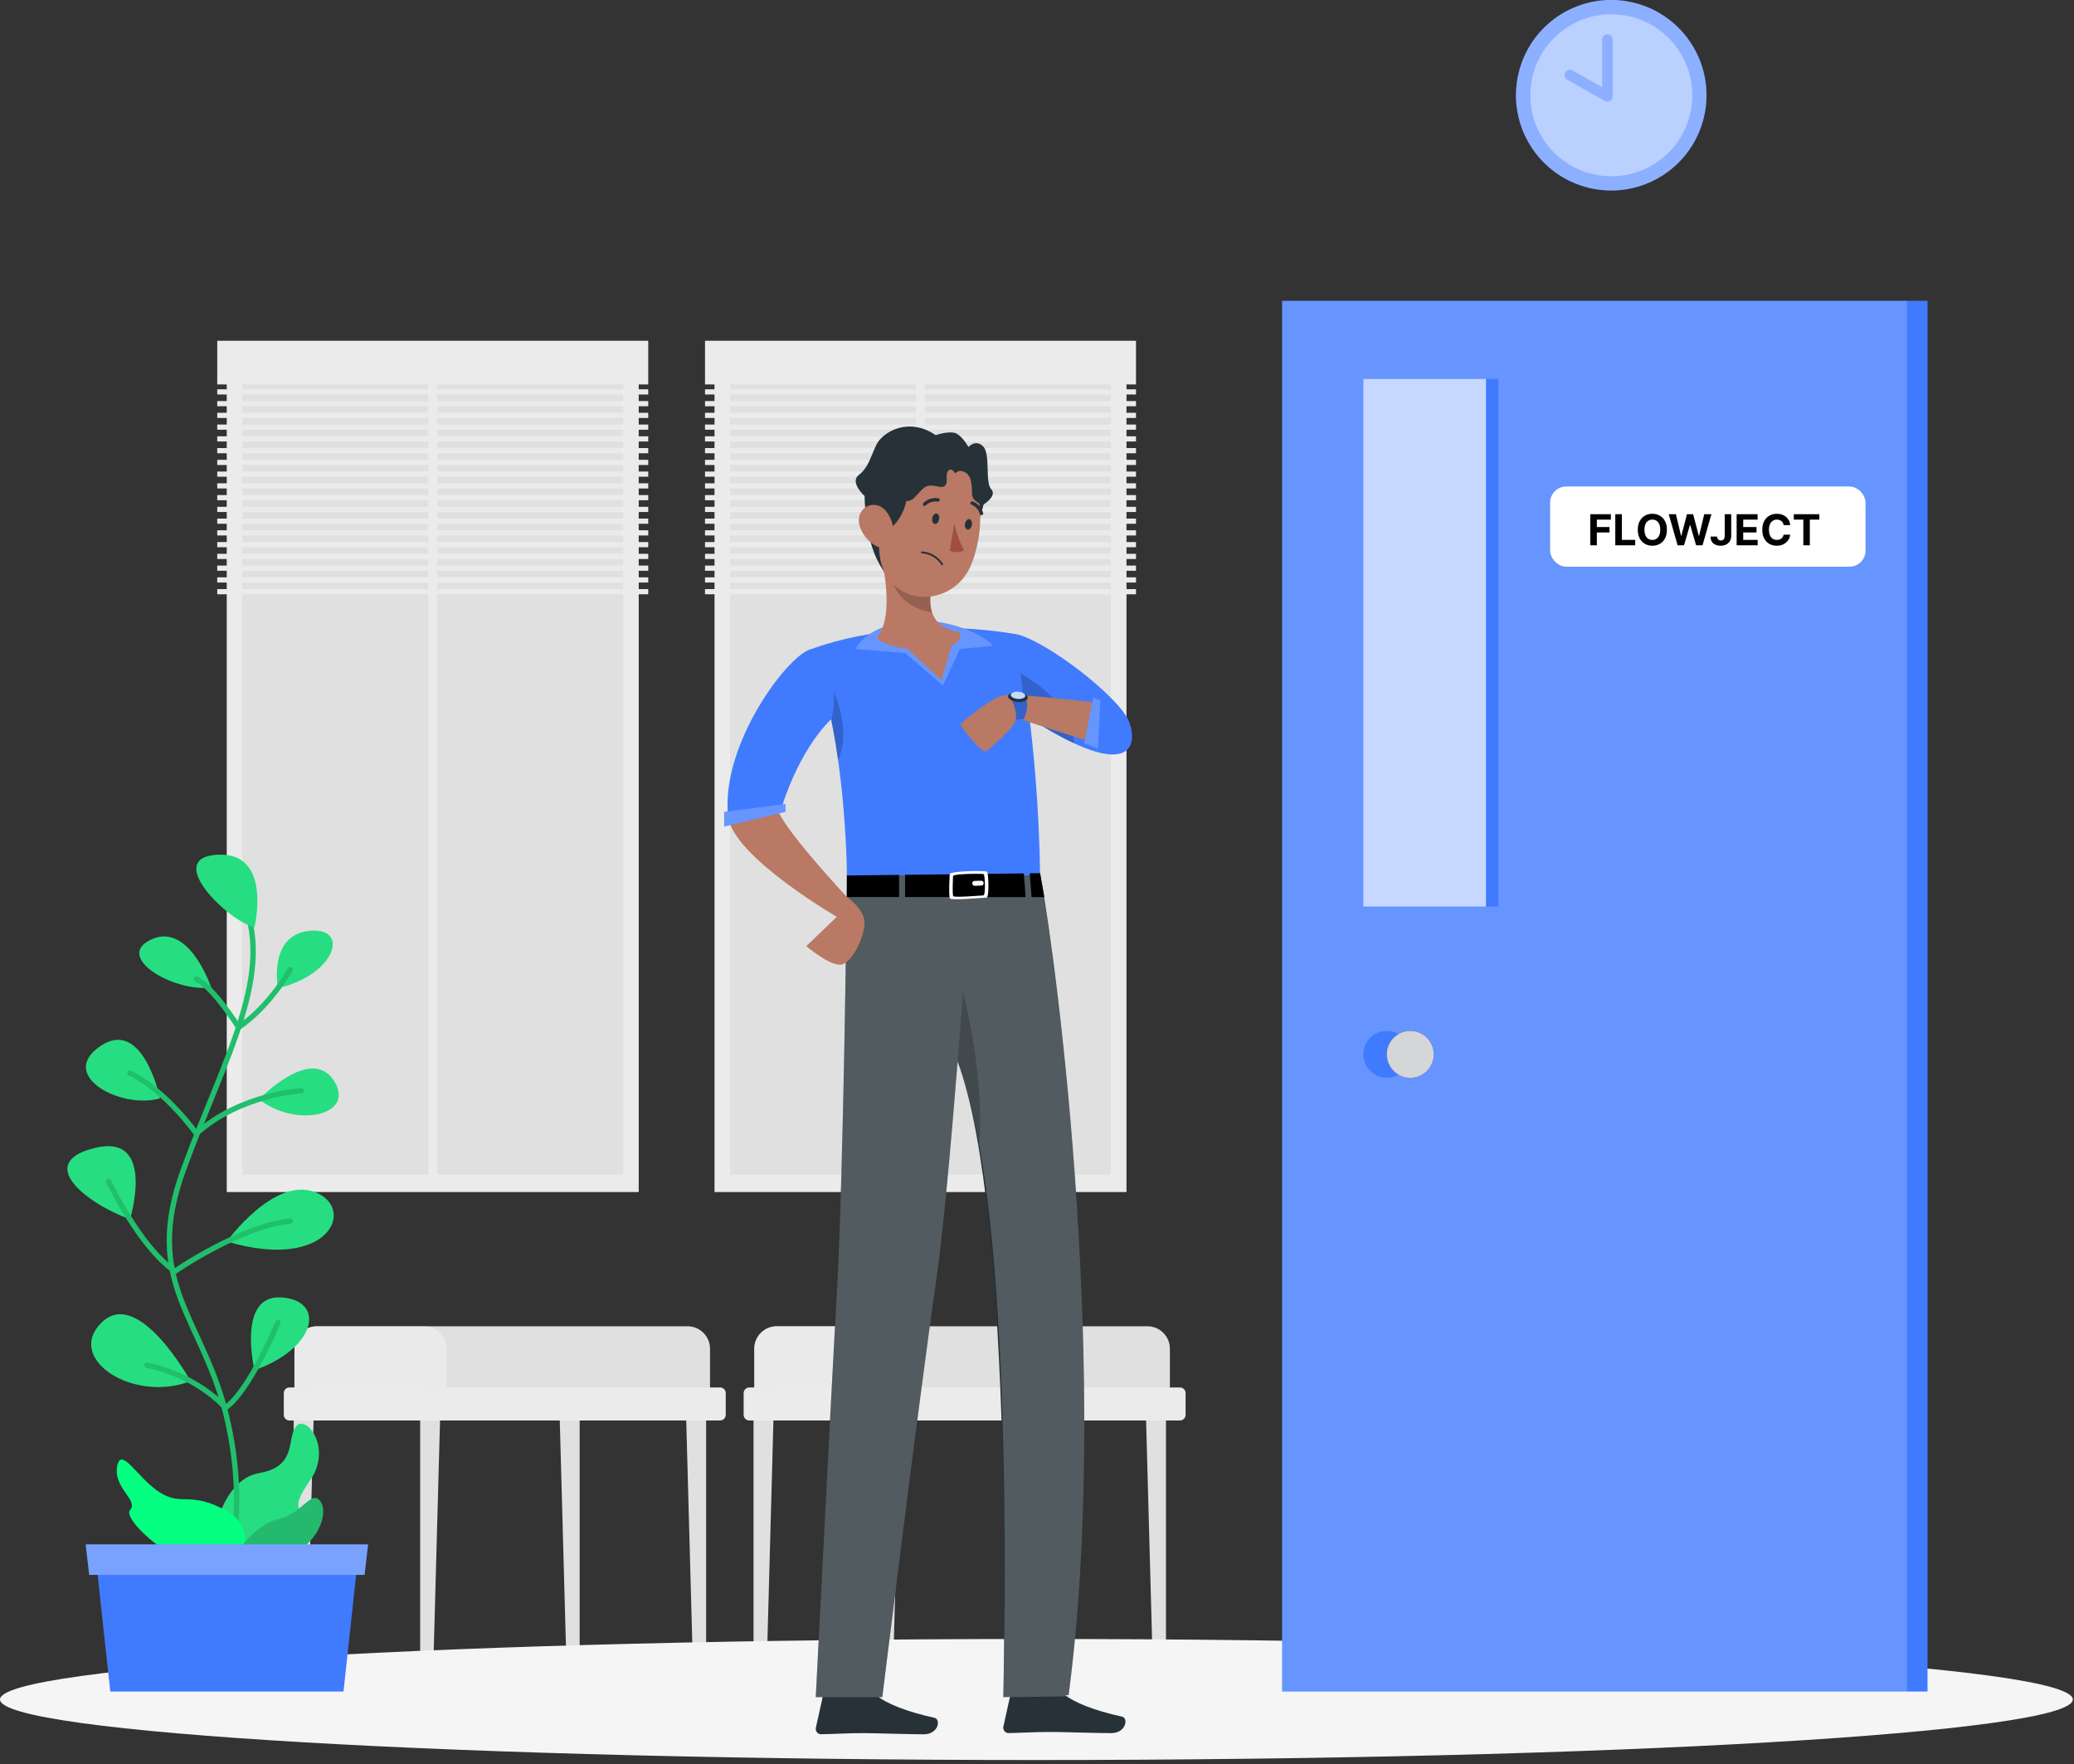 <svg width="388" height="330" viewBox="0 0 388 330" fill="none" xmlns="http://www.w3.org/2000/svg">
<rect x="0" y="0" width="388" height="330" fill="#333333" stroke="none"/>
<g clip-path="url(#clip0_228_7)">
<path d="M119.49 66H42.42V222.97H119.49V66Z" fill="#EBEBEB"/>
<path d="M116.58 219.71L116.58 69.26H45.32L45.32 219.71H116.58Z" fill="#E0E0E0"/>
<path d="M81.781 68.42H80.141V221.34H81.781V68.42Z" fill="#EBEBEB"/>
<path d="M121.271 63.74H40.641V71.91H121.271V63.74Z" fill="#EBEBEB"/>
<path d="M121.271 72.82H40.641V73.79H121.271V72.82Z" fill="#EBEBEB"/>
<path d="M121.271 75.02H40.641V75.99H121.271V75.02Z" fill="#EBEBEB"/>
<path d="M121.271 77.21H40.641V78.18H121.271V77.21Z" fill="#EBEBEB"/>
<path d="M121.271 79.41H40.641V80.38H121.271V79.41Z" fill="#EBEBEB"/>
<path d="M121.271 81.61H40.641V82.58H121.271V81.61Z" fill="#EBEBEB"/>
<path d="M121.271 83.811H40.641V84.781H121.271V83.811Z" fill="#EBEBEB"/>
<path d="M121.271 86.01H40.641V86.98H121.271V86.01Z" fill="#EBEBEB"/>
<path d="M121.271 88.2H40.641V89.17H121.271V88.2Z" fill="#EBEBEB"/>
<path d="M121.271 90.4H40.641V91.37H121.271V90.4Z" fill="#EBEBEB"/>
<path d="M121.271 92.601H40.641V93.571H121.271V92.601Z" fill="#EBEBEB"/>
<path d="M121.271 94.8H40.641V95.77H121.271V94.8Z" fill="#EBEBEB"/>
<path d="M121.271 97H40.641V97.97H121.271V97Z" fill="#EBEBEB"/>
<path d="M121.271 99.19H40.641V100.16H121.271V99.19Z" fill="#EBEBEB"/>
<path d="M121.271 101.391H40.641V102.361H121.271V101.391Z" fill="#EBEBEB"/>
<path d="M121.271 103.59H40.641V104.56H121.271V103.59Z" fill="#EBEBEB"/>
<path d="M121.271 105.79H40.641V106.76H121.271V105.79Z" fill="#EBEBEB"/>
<path d="M121.271 107.99H40.641V108.96H121.271V107.99Z" fill="#EBEBEB"/>
<path d="M121.271 110.19H40.641V111.16H121.271V110.19Z" fill="#EBEBEB"/>
<path d="M210.74 66H133.67V222.97H210.74V66Z" fill="#EBEBEB"/>
<path d="M207.83 219.71V69.26H136.57V219.71H207.83Z" fill="#E0E0E0"/>
<path d="M173.021 68.42H171.381V221.34H173.021V68.42Z" fill="#EBEBEB"/>
<path d="M212.521 63.74H131.891V71.91H212.521V63.74Z" fill="#EBEBEB"/>
<path d="M212.521 72.82H131.891V73.79H212.521V72.82Z" fill="#EBEBEB"/>
<path d="M212.521 75.02H131.891V75.99H212.521V75.02Z" fill="#EBEBEB"/>
<path d="M212.521 77.21H131.891V78.18H212.521V77.21Z" fill="#EBEBEB"/>
<path d="M212.521 79.41H131.891V80.38H212.521V79.41Z" fill="#EBEBEB"/>
<path d="M212.521 81.61H131.891V82.58H212.521V81.61Z" fill="#EBEBEB"/>
<path d="M212.521 83.811H131.891V84.781H212.521V83.811Z" fill="#EBEBEB"/>
<path d="M212.521 86.01H131.891V86.98H212.521V86.01Z" fill="#EBEBEB"/>
<path d="M212.521 88.2H131.891V89.17H212.521V88.2Z" fill="#EBEBEB"/>
<path d="M212.521 90.4H131.891V91.37H212.521V90.4Z" fill="#EBEBEB"/>
<path d="M212.521 92.601H131.891V93.571H212.521V92.601Z" fill="#EBEBEB"/>
<path d="M212.521 94.8H131.891V95.77H212.521V94.8Z" fill="#EBEBEB"/>
<path d="M212.521 97H131.891V97.97H212.521V97Z" fill="#EBEBEB"/>
<path d="M212.521 99.19H131.891V100.16H212.521V99.19Z" fill="#EBEBEB"/>
<path d="M212.521 101.391H131.891V102.361H212.521V101.391Z" fill="#EBEBEB"/>
<path d="M212.521 103.59H131.891V104.56H212.521V103.59Z" fill="#EBEBEB"/>
<path d="M212.521 105.79H131.891V106.76H212.521V105.79Z" fill="#EBEBEB"/>
<path d="M212.521 107.99H131.891V108.96H212.521V107.99Z" fill="#EBEBEB"/>
<path d="M212.521 110.19H131.891V111.16H212.521V110.19Z" fill="#EBEBEB"/>
<path d="M145.321 248.08H214.661C216.981 248.08 218.861 249.96 218.861 252.28V260.18H141.111V252.28C141.111 249.96 142.991 248.08 145.311 248.08H145.321Z" fill="#E0E0E0"/>
<path opacity="0.6" d="M145.321 248.08H165.351C167.671 248.08 169.551 249.96 169.551 252.28V260.18H141.111V252.28C141.111 249.96 142.991 248.08 145.311 248.08H145.321Z" fill="#F0F0F0"/>
<path d="M194.47 316.401H192.14L190.58 259.521H194.47V316.401Z" fill="#E0E0E0"/>
<path d="M143.311 316.401H140.971V259.521H144.861L143.311 316.401Z" fill="#E0E0E0"/>
<path d="M166.961 316.401H164.631V259.521H168.521L166.961 316.401Z" fill="#E0E0E0"/>
<path d="M218.13 316.401H215.79L214.24 259.521H218.13V316.401Z" fill="#E0E0E0"/>
<path d="M220.741 259.521H140.181C139.596 259.521 139.121 259.995 139.121 260.581V264.641C139.121 265.226 139.596 265.701 140.181 265.701H220.741C221.327 265.701 221.801 265.226 221.801 264.641V260.581C221.801 259.995 221.327 259.521 220.741 259.521Z" fill="#EBEBEB"/>
<path d="M59.29 248.08H128.63C130.95 248.08 132.83 249.96 132.83 252.28V260.18H55.09V252.28C55.09 249.96 56.97 248.08 59.29 248.08Z" fill="#E0E0E0"/>
<path opacity="0.6" d="M59.29 248.08H79.32C81.64 248.08 83.52 249.96 83.52 252.28V260.18H55.08V252.28C55.08 249.96 56.96 248.08 59.28 248.08H59.29Z" fill="#F0F0F0"/>
<path d="M108.441 316.401H106.111L104.551 259.521H108.441V316.401Z" fill="#E0E0E0"/>
<path d="M57.281 316.401H54.941V259.521H58.831L57.281 316.401Z" fill="#E0E0E0"/>
<path d="M80.932 316.401H78.602V259.521H82.492L80.932 316.401Z" fill="#E0E0E0"/>
<path d="M132.101 316.401H129.761L128.211 259.521H132.101V316.401Z" fill="#E0E0E0"/>
<path d="M134.71 259.521H54.15C53.564 259.521 53.09 259.995 53.09 260.581V264.641C53.09 265.226 53.564 265.701 54.15 265.701H134.71C135.295 265.701 135.77 265.226 135.77 264.641V260.581C135.77 259.995 135.295 259.521 134.71 259.521Z" fill="#EBEBEB"/>
<path d="M193.89 329.21C300.972 329.21 387.78 324.142 387.78 317.89C387.78 311.638 300.972 306.57 193.89 306.57C86.808 306.57 0 311.638 0 317.89C0 324.142 86.808 329.21 193.89 329.21Z" fill="#F5F5F5"/>
<path d="M318.769 21.907C321.029 12.328 315.097 2.731 305.519 0.47C295.94 -1.791 286.342 4.141 284.082 13.72C281.821 23.299 287.753 32.896 297.332 35.157C306.91 37.418 316.508 31.485 318.769 21.907Z" fill="#407BFF"/>
<path opacity="0.4" d="M316.4 20.247C317.741 11.988 312.133 4.206 303.874 2.866C295.615 1.525 287.832 7.133 286.492 15.392C285.151 23.651 290.76 31.433 299.019 32.774C307.278 34.115 315.06 28.506 316.4 20.247Z" fill="white"/>
<path d="M300.719 19.02C300.549 19.02 300.379 18.98 300.229 18.89L293.209 14.92C292.729 14.65 292.559 14.04 292.829 13.56C293.099 13.08 293.709 12.91 294.189 13.18L299.719 16.31V7.42C299.719 6.87 300.169 6.42 300.719 6.42C301.269 6.42 301.719 6.87 301.719 7.42V18.01C301.719 18.37 301.529 18.69 301.219 18.87C301.059 18.96 300.889 19.01 300.719 19.01V19.02Z" fill="#407BFF"/>
<path opacity="0.4" d="M318.769 21.907C321.029 12.328 315.097 2.731 305.519 0.47C295.94 -1.791 286.342 4.141 284.082 13.72C281.821 23.299 287.753 32.896 297.332 35.157C306.91 37.418 316.508 31.485 318.769 21.907Z" fill="white"/>
<path d="M39.78 288.039C39.78 288.039 41.32 276.769 48.53 275.529C55.74 274.299 53.57 268.849 55.44 266.729C57.32 264.619 62.22 270.849 58.02 276.879C53.82 282.909 57.25 281.019 55.44 286.619C53.63 292.229 39.12 297.379 39.78 288.029V288.039Z" fill="#26DE81"/>
<path d="M42.171 295.24C42.171 295.24 46.761 283.35 42.371 264.9C37.981 246.45 26.541 240.07 34.331 218.75C42.121 197.43 51.741 181.91 45.171 167.75" stroke="#20BF6B" stroke-linecap="round" stroke-linejoin="round"/>
<path d="M44.24 293.109C44.24 293.109 48.9 286.089 42.17 282.479C35.44 278.869 34.1 281.779 29.93 279.179C25.77 276.579 22.61 270.289 21.91 274.319C21.2 278.349 26.01 280.639 24.31 282.479C22.61 284.319 35.62 296.279 44.24 293.109Z" fill="#05FF81"/>
<path d="M47.61 173.45C47.61 173.45 51.03 159.33 40.72 159.87C30.4 160.41 42.78 172.36 47.61 173.45Z" fill="#26DE81"/>
<path d="M39.521 184.739C39.521 184.739 35.451 172.479 28.351 175.699C21.251 178.919 32.251 185.549 39.521 184.739Z" fill="#26DE81"/>
<path d="M52.001 184.83C52.001 184.83 50.101 174.94 57.841 174.12C65.581 173.3 62.831 182.34 52.001 184.83Z" fill="#26DE81"/>
<path d="M48.48 205.61C48.48 205.61 58.141 195.5 62.441 202.1C66.731 208.7 55.261 211.07 48.48 205.61Z" fill="#26DE81"/>
<path d="M29.939 205.439C29.939 205.439 26.75 190.189 18.73 195.699C10.71 201.209 22.739 207.569 29.939 205.439Z" fill="#26DE81"/>
<path d="M24.31 228.079C24.31 228.079 29.27 212.019 17.88 214.689C6.49 217.369 15.87 224.949 24.31 228.079Z" fill="#26DE81"/>
<path d="M42.44 232.219C42.44 232.219 51.26 219.969 58.989 223.009C66.719 226.049 61.559 237.939 42.44 232.219Z" fill="#26DE81"/>
<path d="M35.651 258.339C35.651 258.339 25.881 240.579 19.001 247.379C12.121 254.179 24.951 262.489 35.651 258.339Z" fill="#26DE81"/>
<path d="M47.611 256.299C47.611 256.299 44.27 242.189 52.581 242.679C60.88 243.169 59.431 252.089 47.611 256.299Z" fill="#26DE81"/>
<path d="M54.321 181.35C54.321 181.35 50.42 188.28 44.63 192.16C44.63 192.16 40.001 184.75 36.73 183.13" stroke="#20BF6B" stroke-linecap="round" stroke-linejoin="round"/>
<path d="M56.391 204.039C56.391 204.039 45.1 204.579 36.73 212.029C36.73 212.029 31.11 204.039 24.311 200.739" stroke="#20BF6B" stroke-linecap="round" stroke-linejoin="round"/>
<path d="M20.32 220.989C20.32 220.989 26.17 233.319 32.74 237.779C32.74 237.779 44.94 229.339 54.32 228.399" stroke="#20BF6B" stroke-linecap="round" stroke-linejoin="round"/>
<path d="M52 247.39C52 247.39 46.67 260.23 42.17 263.31C42.17 263.31 37.27 257.45 27.5 255.35" stroke="#20BF6B" stroke-linecap="round" stroke-linejoin="round"/>
<path d="M43.52 291.43C43.52 291.43 47.52 285.07 52.029 284.16C56.539 283.25 58.489 278.06 60.15 281.18C61.819 284.31 57.219 294.67 43.52 291.42V291.43Z" fill="#23BA6E"/>
<path d="M64.261 316.399H20.631L17.711 289.489H67.181L64.261 316.399Z" fill="#407BFF"/>
<path d="M68.199 294.58H16.689L16.029 288.88H68.859L68.199 294.58Z" fill="#407BFF"/>
<path opacity="0.3" d="M68.199 294.58H16.689L16.029 288.88H68.859L68.199 294.58Z" fill="white"/>
<path d="M360.599 56.27H239.859V316.4H360.599V56.27Z" fill="#407BFF"/>
<path opacity="0.2" d="M356.749 56.27H239.859V316.4H356.749V56.27Z" fill="white"/>
<path d="M280.329 70.88H255.049V169.57H280.329V70.88Z" fill="#407BFF"/>
<path opacity="0.7" d="M277.989 70.88H255.049V169.57H277.989V70.88Z" fill="white"/>
<path d="M263.829 197.219C263.829 199.639 261.859 201.609 259.439 201.609C257.019 201.609 255.049 199.639 255.049 197.219C255.049 194.799 257.019 192.829 259.439 192.829C261.859 192.829 263.829 194.799 263.829 197.219Z" fill="#407BFF"/>
<path d="M263.829 201.609C266.254 201.609 268.219 199.644 268.219 197.219C268.219 194.795 266.254 192.829 263.829 192.829C261.405 192.829 259.439 194.795 259.439 197.219C259.439 199.644 261.405 201.609 263.829 201.609Z" fill="#263238"/>
<path opacity="0.8" d="M263.829 201.609C266.254 201.609 268.219 199.644 268.219 197.219C268.219 194.795 266.254 192.829 263.829 192.829C261.405 192.829 259.439 194.795 259.439 197.219C259.439 199.644 261.405 201.609 263.829 201.609Z" fill="white"/>
<path d="M200.901 139.02C198.431 137.87 195.431 136.19 191.811 133.83L190.941 125.97L190.131 118.61C195.961 119.99 208.941 130.13 211.041 134.6C212.561 137.82 212.801 144.54 200.911 139.02H200.901Z" fill="#407BFF"/>
<path d="M162.82 316.65H154.55C154.27 316.65 154.03 316.85 153.97 317.12L152.63 323.18C152.52 323.72 152.86 324.26 153.4 324.37C153.47 324.39 153.55 324.39 153.62 324.39C156.3 324.35 158.24 324.18 161.61 324.18C163.68 324.18 169.92 324.4 172.78 324.4C175.64 324.4 176.01 321.58 174.84 321.32C169.59 320.18 165.64 318.59 163.96 317.08C163.65 316.79 163.24 316.64 162.82 316.65Z" fill="#263238"/>
<path d="M197.9 316.43H189.63C189.35 316.43 189.11 316.63 189.05 316.9L187.71 322.96C187.6 323.5 187.94 324.04 188.48 324.15C188.55 324.17 188.63 324.17 188.7 324.17C191.38 324.13 193.32 323.96 196.69 323.96C198.76 323.96 205 324.18 207.86 324.18C210.72 324.18 211.09 321.36 209.92 321.1C204.67 319.96 200.72 318.37 199.04 316.86C198.73 316.57 198.32 316.42 197.9 316.43Z" fill="#263238"/>
<path d="M158.441 163.33H194.581C198.021 182.09 207.641 257.92 199.921 317.08L187.691 317.45C187.691 317.45 189.951 227.59 179.151 198.55C177.911 214.09 176.431 230.62 175.151 239.42C172.011 261.07 165.061 317.45 165.061 317.45H152.611C152.611 317.45 155.371 263.1 156.551 241.82C157.841 218.72 158.391 168.07 158.441 163.32V163.33Z" fill="#263238"/>
<path opacity="0.2" d="M152.611 317.46H165.061C165.061 317.46 172.001 261.08 175.151 239.43C176.431 230.64 177.901 214.11 179.151 198.57C180.741 202.85 182.071 208.19 183.191 214.2C189.641 249.02 187.691 317.46 187.691 317.46L199.921 317.3C207.641 258.14 198.021 181.95 194.581 163.76H158.451C158.401 168.09 157.841 218.94 156.551 242.04C155.371 263.32 152.611 317.46 152.611 317.46Z" fill="white"/>
<path opacity="0.2" d="M179.15 198.56C180.74 202.84 182.07 208.18 183.19 214.19C184.2 200.36 180.16 185.7 180.16 185.7L179.16 198.56H179.15Z" fill="black"/>
<path d="M194.57 163.76H158.44C158.44 163.76 158.42 153.83 156.79 142.19C156.24 138.28 155.5 134.16 154.51 130.17C153.77 127.14 152.88 124.17 151.83 121.41C151.83 121.41 167.87 114.86 190.14 118.63C190.14 118.63 194.24 137.65 194.58 163.77L194.57 163.76Z" fill="#407BFF"/>
<path d="M169.32 167.79L191.87 167.8L191.53 163.37L169.32 163.63V167.79Z" fill="black"/>
<path d="M192.991 167.8H195.371L194.571 163.33L192.641 163.35L192.991 167.8Z" fill="black"/>
<path d="M168.201 163.65L158.441 163.76V167.79H168.201V163.65Z" fill="black"/>
<path d="M184.651 163.06C184.371 162.81 178.131 162.9 177.671 163.46C177.671 163.46 177.431 167.71 177.721 168.07C178.011 168.44 183.991 167.92 184.551 167.9C185.111 167.89 184.931 163.31 184.651 163.06ZM183.951 167.49C183.491 167.5 178.581 167.93 178.341 167.63C178.101 167.33 178.301 163.84 178.301 163.84C178.681 163.39 183.811 163.31 184.041 163.51C184.271 163.72 184.421 167.48 183.961 167.49H183.951Z" fill="white"/>
<path d="M183.56 164.74L182.33 164.77C182.1 164.77 181.9 164.96 181.89 165.19V165.21C181.87 165.48 182.09 165.7 182.36 165.69L183.59 165.64C183.85 165.63 184.05 165.4 184.02 165.15C184 164.91 183.8 164.74 183.56 164.74Z" fill="white"/>
<path opacity="0.2" d="M156.78 142.19C156.23 138.28 155.49 134.16 154.5 130.17C154.94 129.85 155.43 129.58 155.95 129.38C155.95 129.38 159.43 136.55 156.77 142.19H156.78Z" fill="black"/>
<path d="M151.82 121.4C144.45 124.9 134.39 146.38 136.45 153.68C138.51 160.99 156.55 171.5 156.55 171.5L150.84 176.98C150.84 176.98 155.41 180.86 157.46 180.41C159.52 179.95 161.88 174.93 161.73 172.42C161.58 169.91 158.44 167.79 158.44 167.79C158.44 167.79 145.62 154.09 145.36 150.92C144.73 143.29 154.69 130.9 154.69 130.9L151.82 121.4Z" fill="#B97964"/>
<path d="M151.82 121.4C147.64 122.22 134.99 138.84 136.18 152.37L146.27 150.92C146.27 150.92 149.23 140.7 155.48 134.53C155.48 134.53 156.89 130.79 155.09 124.72C154.42 122.47 151.82 121.4 151.82 121.4Z" fill="#407BFF"/>
<path d="M135.48 151.86L146.96 150.4V151.86L135.48 154.6V151.86Z" fill="#407BFF"/>
<path opacity="0.2" d="M135.48 151.86L146.96 150.4V151.86L135.48 154.6V151.86Z" fill="white"/>
<path opacity="0.2" d="M200.901 139.02C198.431 137.87 195.431 136.19 191.811 133.83L190.941 125.97C193.021 127.11 200.721 131.84 200.901 139.01V139.02Z" fill="black"/>
<path d="M204.07 131.31C204.07 131.31 190.31 129.66 187.81 130.06C185.31 130.46 179.89 135.24 179.68 135.42C179.47 135.59 183.48 140.71 184.34 140.53C185.2 140.35 189.6 135.84 189.72 135.42C189.84 135 190.08 134.28 190.08 134.28L203.18 138.5C203.18 138.5 206.1 134.17 204.08 131.31H204.07Z" fill="#B97964"/>
<path d="M188.821 130.06C188.821 130.06 190.251 132.22 190.101 134.6L191.491 134.57C191.491 134.57 192.731 132.33 191.801 130.16L188.811 130.06H188.821Z" fill="#407BFF"/>
<path opacity="0.2" d="M188.821 130.06C188.821 130.06 190.251 132.22 190.101 134.6L191.491 134.57C191.491 134.57 192.731 132.33 191.801 130.16L188.811 130.06H188.821Z" fill="black"/>
<path d="M192.271 130.52C192.231 131.02 191.381 131.37 190.361 131.29C189.341 131.21 188.551 130.74 188.591 130.23C188.631 129.73 189.481 129.38 190.501 129.46C191.521 129.54 192.311 130.01 192.271 130.52Z" fill="#263238"/>
<path d="M191.801 130.16C191.771 130.53 191.141 130.78 190.401 130.73C189.651 130.67 189.071 130.32 189.101 129.95C189.131 129.58 189.761 129.33 190.501 129.38C191.251 129.44 191.831 129.79 191.801 130.16Z" fill="#407BFF"/>
<path opacity="0.7" d="M191.801 130.16C191.771 130.53 191.141 130.78 190.401 130.73C189.651 130.67 189.071 130.32 189.101 129.95C189.131 129.58 189.761 129.33 190.501 129.38C191.251 129.44 191.831 129.79 191.801 130.16Z" fill="white"/>
<path d="M202.84 139.06L204.51 130.5L205.87 131.01L205.4 140.03L202.84 139.06Z" fill="#407BFF"/>
<path opacity="0.2" d="M202.84 139.06L204.51 130.5L205.87 131.01L205.4 140.03L202.84 139.06Z" fill="white"/>
<path d="M160.08 121.4C160.08 121.4 161.58 117.59 168.77 116.34C175.96 115.09 183.84 118.4 185.73 120.79L179.55 121.4L176.42 128.22L169.31 122.14L160.07 121.4H160.08Z" fill="#407BFF"/>
<path opacity="0.2" d="M160.08 121.4C160.08 121.4 161.58 117.59 168.77 116.34C175.96 115.09 183.84 118.4 185.73 120.79L179.55 121.4L176.42 128.22L169.31 122.14L160.07 121.4H160.08Z" fill="white"/>
<path d="M163.961 119.3C165.341 120.56 167.561 121.1 169.681 121.3L176.141 127.25L178.021 120.68C178.021 120.68 180.471 119.81 179.411 118.23C176.421 117.74 174.981 116.34 174.381 114.56C174.031 113.52 173.981 112.35 174.081 111.15C174.121 110.52 174.221 109.88 174.331 109.24L164.281 101.8C165.601 106.71 167.211 115.74 163.961 119.3Z" fill="#B97964"/>
<path opacity="0.2" d="M166.6 106.521C167 112.551 171.95 114.211 174.38 114.551C174.03 113.511 173.98 112.341 174.08 111.141L166.61 106.521H166.6Z" fill="black"/>
<path d="M184.21 89.13C184.21 89.13 185.36 96.85 180.38 100.46C175.4 104.07 175.4 86.6 175.4 86.6L184.21 89.13Z" fill="#263238"/>
<path d="M165.93 107.92C168.35 111.39 172.29 112.3 175.71 111.22C177.91 110.53 179.89 109 181.12 106.81C181.28 106.52 181.43 106.22 181.57 105.91C184.02 100.18 184.8 90.15 178.74 86.39C174.44 83.68 168.74 84.97 166.03 89.28C165.25 90.5 164.78 91.9 164.64 93.34C163.9 100.04 163.14 103.95 165.93 107.92Z" fill="#B97964"/>
<path d="M174.41 96.92C174.28 97.45 174.53 97.95 174.88 98.01C175.24 98.07 175.59 97.68 175.69 97.14C175.79 96.6 175.57 96.11 175.21 96.05C174.86 95.99 174.5 96.38 174.4 96.92H174.41Z" fill="#263238"/>
<path d="M180.531 97.971C180.401 98.501 180.651 99 181.011 99.06C181.361 99.12 181.721 98.731 181.821 98.191C181.921 97.65 181.701 97.16 181.341 97.1C180.991 97.04 180.621 97.46 180.531 97.971Z" fill="#263238"/>
<path d="M178.54 97.9C178.9 99.67 179.51 101.37 180.34 102.97C179.5 103.38 178.51 103.39 177.66 103.01L178.55 97.9H178.54Z" fill="#A24E3F"/>
<path d="M172.85 94.62C172.96 94.66 173.09 94.62 173.18 94.55C173.76 93.97 174.59 93.71 175.4 93.83C175.57 93.87 175.75 93.77 175.79 93.6C175.83 93.43 175.73 93.25 175.56 93.21C174.54 93.03 173.49 93.35 172.75 94.08C172.62 94.2 172.61 94.4 172.72 94.53C172.76 94.57 172.8 94.59 172.85 94.62Z" fill="#263238"/>
<path d="M172.491 103.15C174.101 103.24 175.561 104.12 176.411 105.49C176.451 105.57 176.421 105.68 176.341 105.72C176.261 105.77 176.161 105.74 176.111 105.66C176.111 105.66 176.111 105.66 176.111 105.65C175.301 104.4 173.951 103.6 172.461 103.49C172.371 103.49 172.301 103.41 172.301 103.32C172.301 103.32 172.301 103.31 172.301 103.3C172.301 103.21 172.381 103.14 172.471 103.14C172.471 103.14 172.481 103.14 172.491 103.14V103.15Z" fill="#263238"/>
<path d="M183.52 96.31C183.58 96.34 183.64 96.36 183.71 96.36C183.88 96.31 183.98 96.14 183.93 95.97C183.66 94.96 182.92 94.15 181.95 93.79C181.78 93.74 181.6 93.83 181.55 94C181.5 94.17 181.6 94.35 181.76 94.4C182.52 94.71 183.09 95.35 183.3 96.15C183.34 96.24 183.42 96.3 183.52 96.32V96.31Z" fill="#263238"/>
<path d="M174.55 82.57C173.75 82.46 172.95 82.37 172.15 82.33C169.84 82.21 167.43 82.5 165.44 83.68C160.81 86.42 161.6 93.46 162.2 98.01C162.99 104.07 165.38 106.82 165.38 106.82C163.94 103.93 164.37 98.3 165.31 98.16C166.25 98.02 166.18 99.1 166.18 99.1C168.27 97.8 170.15 94.12 169.5 91.52C169 89.53 171.23 88.06 173.11 88.99C173.3 89.08 173.49 89.18 173.68 89.27C173.96 89.4 174.26 89.54 174.57 89.68V82.58L174.55 82.57Z" fill="#263238"/>
<path d="M160.801 98.3C161.281 99.93 162.391 101.301 163.881 102.121C165.861 103.181 167.341 101.531 167.211 99.4C167.071 97.51 165.901 94.621 163.701 94.451C161.501 94.281 160.241 96.29 160.801 98.3Z" fill="#B97964"/>
<path d="M177.231 88.33C176.791 89.1 177.891 91.59 175.401 90.99C172.921 90.39 172.741 91.45 170.981 93.16C169.221 94.87 165.641 92.27 165.641 92.27L161.741 92.78C161.741 92.78 158.891 90.22 160.671 88.84C162.451 87.46 162.851 85.5 163.951 83.19C165.051 80.88 169.891 77.88 175.051 81.39C175.051 81.39 177.791 80.45 179.001 81.13C180.211 81.82 181.171 83.61 181.171 83.61C181.171 83.61 182.541 82.07 183.941 83.52C185.341 84.97 184.231 90.2 185.431 91.49C186.631 92.77 183.941 94.42 183.941 94.42C183.941 94.42 181.841 93.92 181.841 92.37C181.841 89.63 181.441 88.64 180.091 88.14C179.251 87.83 178.691 88.57 178.691 88.57C178.691 88.57 177.931 87.09 177.231 88.31V88.33Z" fill="#263238"/>
<rect x="290" y="91" width="59" height="15" rx="3" fill="white"/>
<path d="M297.506 102V96.182H301.358V97.196H298.736V98.582H301.102V99.597H298.736V102H297.506ZM302.185 102V96.182H303.415V100.986H305.91V102H302.185ZM311.844 99.091C311.844 99.725 311.724 100.265 311.484 100.71C311.245 101.155 310.919 101.495 310.506 101.73C310.095 101.963 309.633 102.08 309.12 102.08C308.603 102.08 308.139 101.962 307.728 101.727C307.317 101.492 306.992 101.152 306.754 100.707C306.515 100.262 306.396 99.724 306.396 99.091C306.396 98.456 306.515 97.917 306.754 97.472C306.992 97.026 307.317 96.688 307.728 96.454C308.139 96.22 308.603 96.102 309.12 96.102C309.633 96.102 310.095 96.22 310.506 96.454C310.919 96.688 311.245 97.026 311.484 97.472C311.724 97.917 311.844 98.456 311.844 99.091ZM310.597 99.091C310.597 98.68 310.536 98.333 310.413 98.051C310.291 97.769 310.12 97.555 309.898 97.409C309.677 97.263 309.417 97.19 309.12 97.19C308.823 97.19 308.563 97.263 308.342 97.409C308.12 97.555 307.948 97.769 307.825 98.051C307.703 98.333 307.643 98.68 307.643 99.091C307.643 99.502 307.703 99.849 307.825 100.131C307.948 100.413 308.12 100.627 308.342 100.773C308.563 100.919 308.823 100.991 309.12 100.991C309.417 100.991 309.677 100.919 309.898 100.773C310.12 100.627 310.291 100.413 310.413 100.131C310.536 99.849 310.597 99.502 310.597 99.091ZM313.847 102L312.182 96.182H313.526L314.489 100.224H314.537L315.599 96.182H316.75L317.81 100.233H317.861L318.824 96.182H320.168L318.503 102H317.304L316.196 98.196H316.151L315.045 102H313.847ZM322.656 96.182H323.871V100.239C323.871 100.614 323.787 100.939 323.619 101.216C323.452 101.492 323.22 101.705 322.923 101.855C322.625 102.005 322.28 102.08 321.886 102.08C321.535 102.08 321.217 102.018 320.931 101.895C320.647 101.77 320.422 101.58 320.255 101.327C320.088 101.071 320.006 100.75 320.008 100.364H321.232C321.236 100.517 321.267 100.649 321.326 100.759C321.387 100.866 321.469 100.95 321.573 101.009C321.679 101.065 321.804 101.094 321.948 101.094C322.1 101.094 322.228 101.062 322.332 100.997C322.438 100.931 322.518 100.834 322.573 100.707C322.628 100.58 322.656 100.424 322.656 100.239V96.182ZM324.888 102V96.182H328.809V97.196H326.119V98.582H328.607V99.597H326.119V100.986H328.82V102H324.888ZM334.92 98.219H333.676C333.653 98.058 333.607 97.915 333.537 97.79C333.467 97.663 333.377 97.555 333.267 97.466C333.157 97.377 333.03 97.309 332.886 97.261C332.744 97.214 332.59 97.19 332.423 97.19C332.122 97.19 331.86 97.265 331.636 97.415C331.413 97.562 331.24 97.778 331.116 98.062C330.993 98.345 330.932 98.688 330.932 99.091C330.932 99.506 330.993 99.854 331.116 100.136C331.241 100.419 331.416 100.632 331.639 100.776C331.863 100.92 332.121 100.991 332.415 100.991C332.58 100.991 332.732 100.97 332.872 100.926C333.014 100.883 333.14 100.819 333.25 100.736C333.36 100.651 333.451 100.547 333.523 100.426C333.597 100.305 333.648 100.167 333.676 100.011L334.92 100.017C334.888 100.284 334.808 100.542 334.679 100.79C334.552 101.036 334.381 101.257 334.165 101.452C333.951 101.645 333.695 101.798 333.398 101.912C333.102 102.024 332.768 102.08 332.395 102.08C331.876 102.08 331.412 101.962 331.003 101.727C330.596 101.492 330.274 101.152 330.037 100.707C329.802 100.262 329.685 99.724 329.685 99.091C329.685 98.456 329.804 97.917 330.043 97.472C330.281 97.026 330.605 96.688 331.014 96.454C331.423 96.22 331.884 96.102 332.395 96.102C332.732 96.102 333.045 96.15 333.332 96.244C333.622 96.339 333.879 96.477 334.102 96.659C334.326 96.839 334.508 97.06 334.648 97.321C334.79 97.582 334.881 97.882 334.92 98.219ZM335.581 97.196V96.182H340.359V97.196H338.578V102H337.362V97.196H335.581Z" fill="black"/>
</g>
<defs>
<clipPath id="clip0_228_7">
<rect width="387.78" height="329.21" fill="white"/>
</clipPath>
</defs>
</svg>

